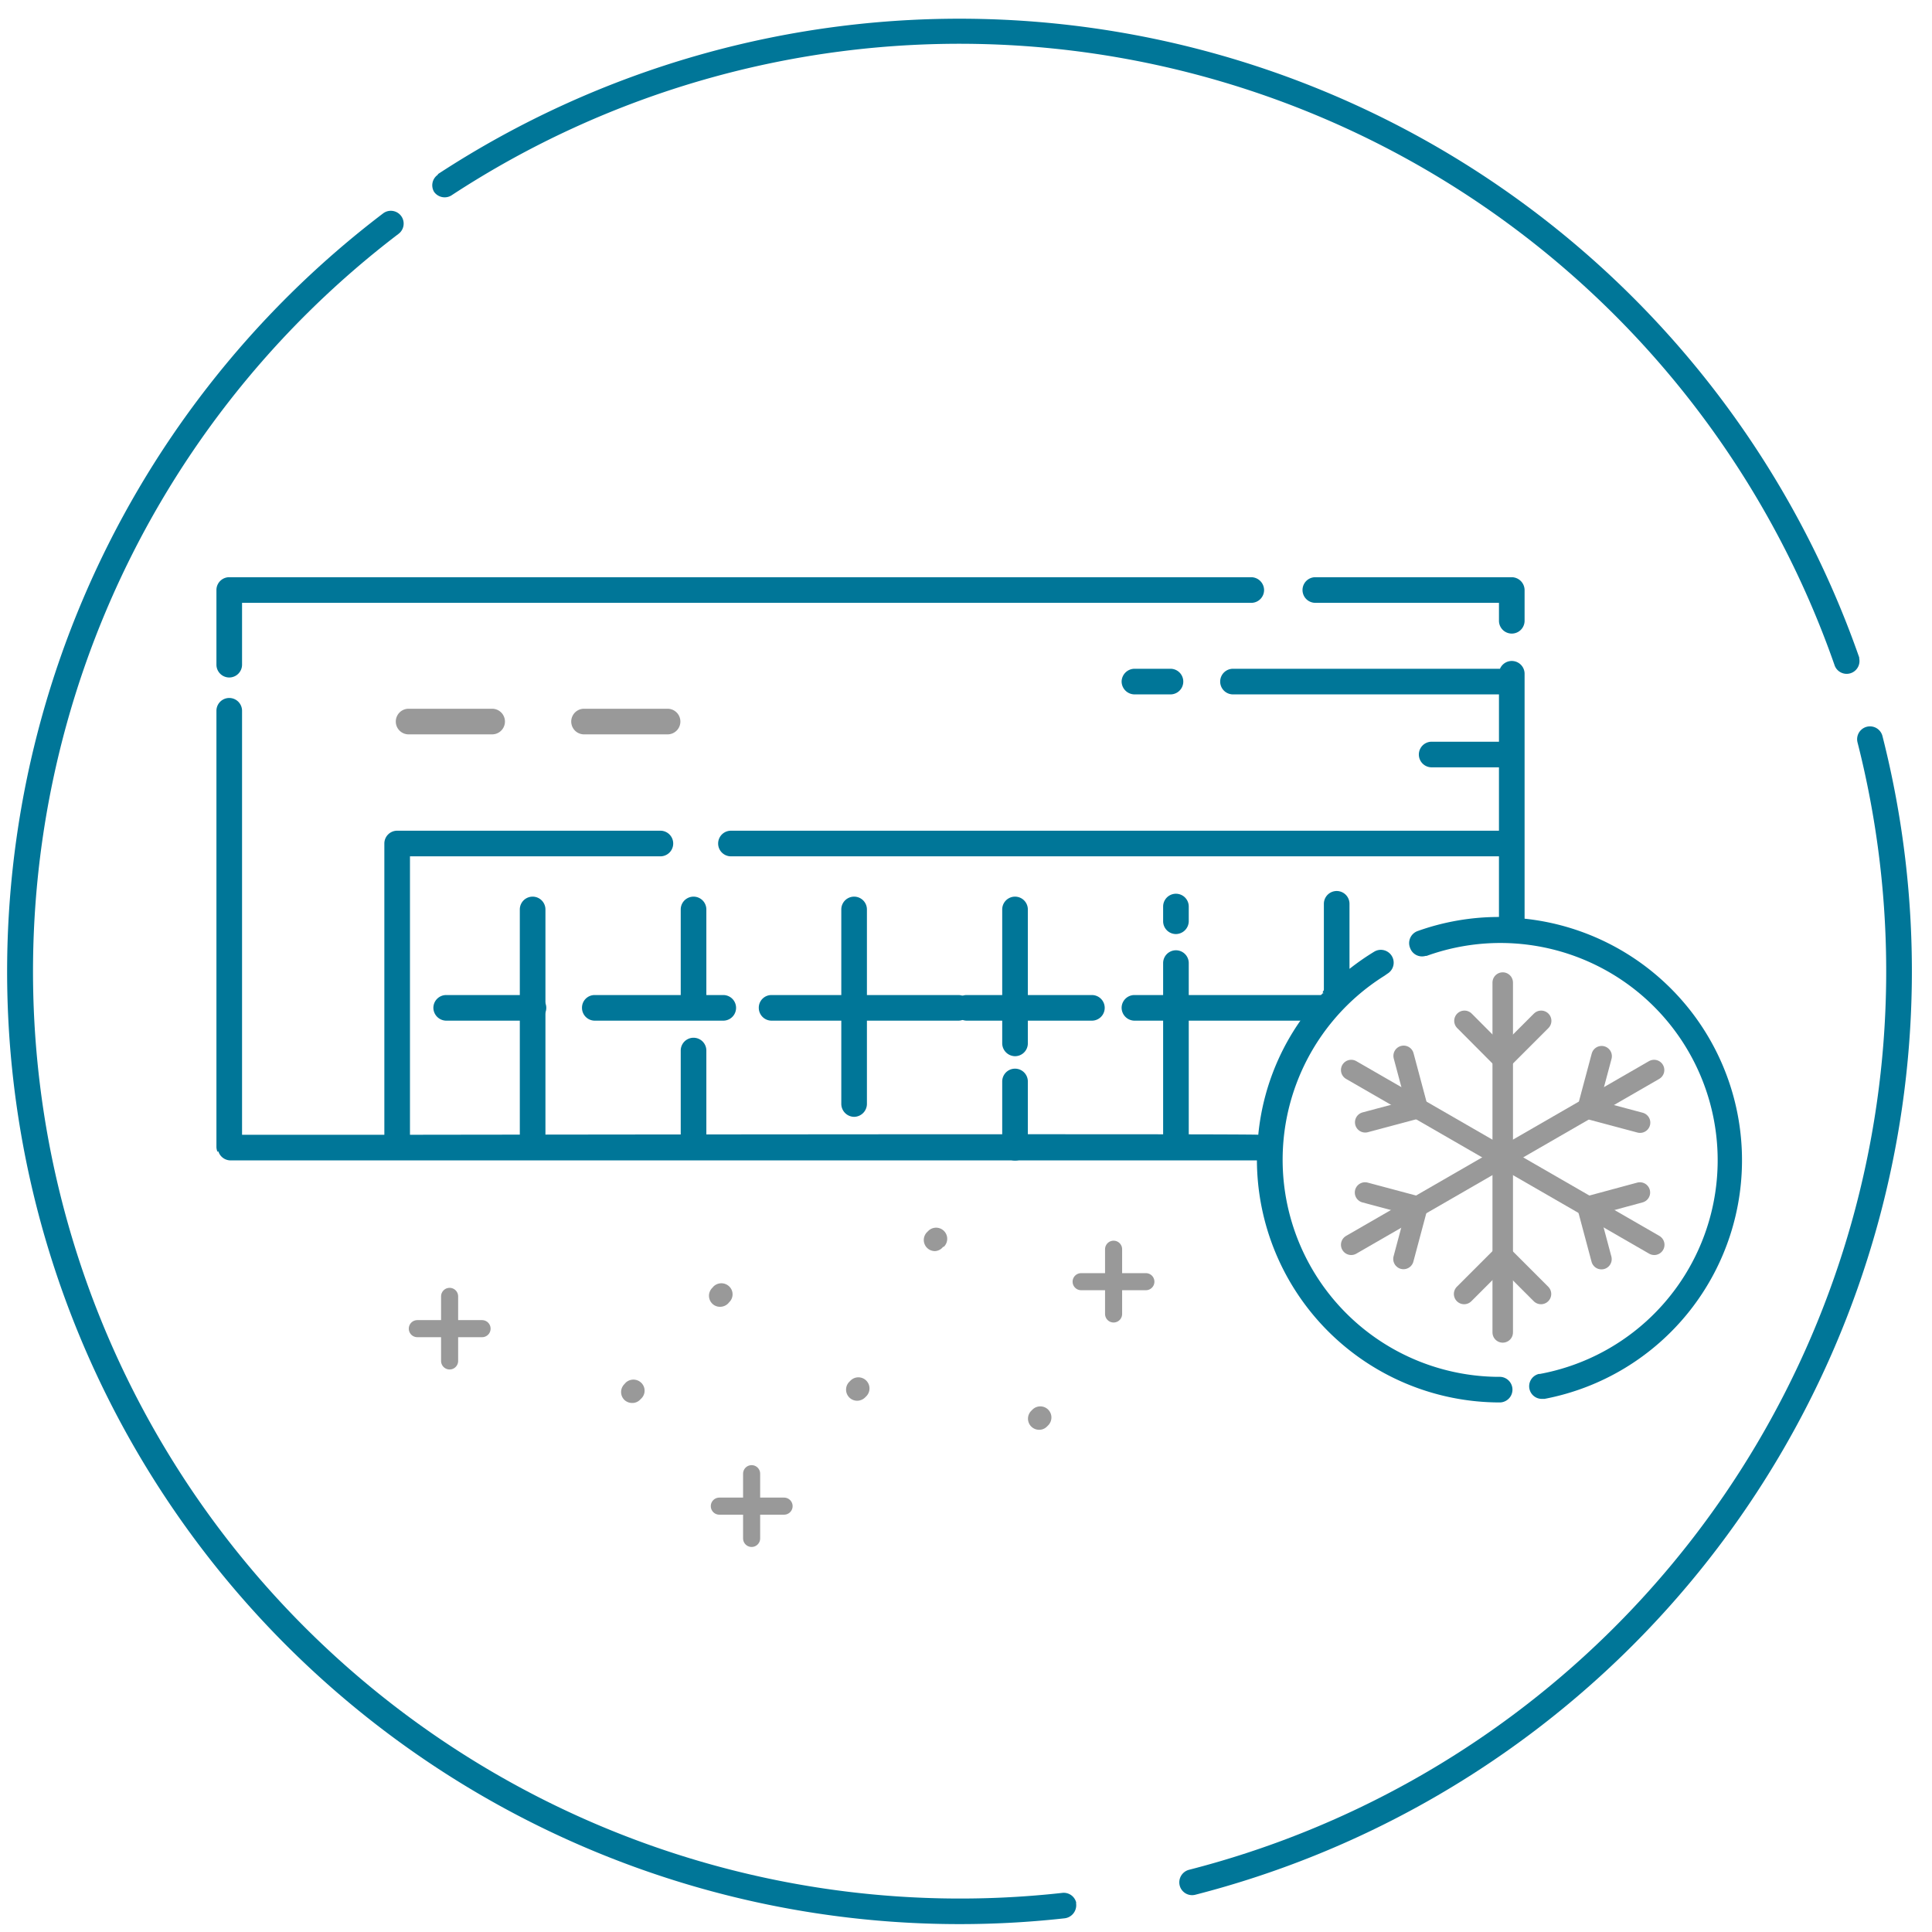<svg width="100px" height="100px" id="Layer_1" data-name="Layer 1" xmlns="http://www.w3.org/2000/svg" viewBox="0 0 113.1 113.1"><defs><style>.cls-1{fill:#fff;}.cls-2{fill:#007698;}.cls-3{fill:#999;}.cls-4,.cls-5{fill:none;stroke:#999;stroke-linecap:round;stroke-miterlimit:10;}.cls-4{stroke-width:1.2px;}</style></defs><title>Business_Chillers</title><rect class="cls-1" x="-477.44" y="-587.41" width="844.02" height="1160.49"/><path class="cls-2" d="M74,34.54a.76.76,0,0,0-.75-.75H13.42a.75.75,0,0,0-.75.75v4.37a.75.75,0,0,0,1.5,0V35.29H73.28A.75.75,0,0,0,74,34.54Z"/><path class="cls-2" d="M77,35.29H87.75v1.05a.75.75,0,0,0,1.5,0v-1.8a.76.76,0,0,0-.75-.75H77a.75.75,0,0,0,0,1.5Z"/><path class="cls-2" d="M65.66,39.9a.76.76,0,0,0,.75.75h2.11a.75.75,0,0,0,0-1.5H66.41A.76.76,0,0,0,65.66,39.9Z"/><path class="cls-2" d="M25.37,59a.76.76,0,0,0,.75.75h5.11a.75.75,0,1,0,0-1.5H26.12A.75.75,0,0,0,25.37,59Z"/><path class="cls-2" d="M34.07,59a.75.75,0,0,0,.75.75h7.52a.75.75,0,0,0,0-1.5H34.82A.74.74,0,0,0,34.07,59Z"/><path class="cls-2" d="M55.85,59a.75.75,0,0,0,.75.75h7.32a.75.75,0,0,0,0-1.5H56.6A.74.74,0,0,0,55.85,59Z"/><path class="cls-2" d="M44.42,59a.75.75,0,0,0,.75.75H56.1a.75.75,0,1,0,0-1.5H45.17A.74.74,0,0,0,44.42,59Z"/><path class="cls-2" d="M65.66,59a.76.76,0,0,0,.75.75H77.35a.75.75,0,0,0,0-1.5H66.41A.75.75,0,0,0,65.66,59Z"/><path class="cls-2" d="M14.17,67V41.61a.75.75,0,0,0-1.5,0V67.13a.72.72,0,0,0,.06.29"/><path class="cls-2" d="M42.79,50.13H88a.75.75,0,0,0,0-1.5H42.79a.75.75,0,0,0,0,1.5Z"/><path class="cls-2" d="M87.75,53.45v.23A14.12,14.12,0,0,0,83,54.5a.75.75,0,0,0-.45,1,.74.74,0,0,0,.9.46h.06a12.72,12.72,0,1,1,6.64,24.47l-.06,0a.74.74,0,0,0,.2,1.46h.13a14.22,14.22,0,0,0-1.17-28.11V39.46a.75.75,0,0,0-1.44-.31H72.18a.75.75,0,0,0,0,1.5H87.75v2.77H83.81a.75.75,0,0,0,0,1.5h3.94v8.53Z"/><path class="cls-2" d="M73.66,66.43a14,14,0,0,1,3.78-8.29h.13c-.41,0,.24-.33.24-.75a.76.76,0,0,1,.75-.75h.14a.78.78,0,0,1,.31.07,14.65,14.65,0,0,1,1.44-1A.75.75,0,1,1,81.22,57l-.17.12A12.71,12.71,0,0,0,87.58,80.6h.21a.75.75,0,0,1,0,1.5A14.23,14.23,0,0,1,73.58,67.93H13.5a.75.75,0,0,1,0-1.5h9V49.38a.75.75,0,0,1,.75-.75H38.66a.75.75,0,0,1,0,1.5H24v16.3S73.73,66.36,73.66,66.43Z"/><path class="cls-3" d="M28.81,41.49H23.92a.75.75,0,1,0,0,1.5h4.89a.75.75,0,0,0,0-1.5Z"/><path class="cls-3" d="M39.08,41.49H34.19a.75.75,0,0,0,0,1.5h4.89a.75.75,0,0,0,0-1.5Z"/><path class="cls-2" d="M25.63,10.23a.75.75,0,0,0-.22,1,.76.76,0,0,0,1,.22,54.26,54.26,0,0,1,81,27.53.75.75,0,0,0,1.43-.43s0,0,0-.06a55.79,55.79,0,0,0-83.2-28.3Z"/><path class="cls-2" d="M63,111.47a.36.36,0,0,1,0-.1.75.75,0,0,0-.81-.56A54.27,54.27,0,0,1,23.33,13.69a.75.75,0,0,0-.9-1.2A55.76,55.76,0,0,0,62.31,112.3.77.77,0,0,0,63,111.47Z"/><path class="cls-2" d="M108.74,43.46a54.3,54.3,0,0,1-39.14,66,.76.76,0,0,0-.54.92.75.75,0,0,0,.91.54A55.82,55.82,0,0,0,110.2,43.09a.75.75,0,0,0-1.46.37Z"/><line class="cls-4" x1="87.97" y1="57.52" x2="87.97" y2="78"/><polyline class="cls-4" points="90.22 59.76 87.97 62.01 85.73 59.76"/><polyline class="cls-4" points="85.71 75.75 87.96 73.5 90.21 75.75"/><line class="cls-4" x1="79.1" y1="62.64" x2="96.84" y2="72.87"/><polyline class="cls-4" points="82.17 61.81 82.99 64.88 79.92 65.7"/><polyline class="cls-4" points="93.75 73.71 92.93 70.64 96 69.81"/><line class="cls-4" x1="79.1" y1="72.87" x2="96.83" y2="62.64"/><polyline class="cls-4" points="79.91 69.81 82.98 70.63 82.16 73.7"/><polyline class="cls-4" points="96.01 65.72 92.94 64.9 93.76 61.83"/><line class="cls-5" x1="65.19" y1="73.13" x2="65.19" y2="76.92"/><line class="cls-5" x1="63.29" y1="75.03" x2="67.08" y2="75.03"/><line class="cls-5" x1="44" y1="86.27" x2="44" y2="90.06"/><line class="cls-5" x1="42.11" y1="88.17" x2="45.9" y2="88.17"/><line class="cls-5" x1="26.32" y1="75.89" x2="26.32" y2="79.67"/><line class="cls-5" x1="24.43" y1="77.78" x2="28.22" y2="77.78"/><path class="cls-2" d="M31.18,67.31a.75.75,0,0,0,.75-.75V53.24a.75.75,0,0,0-1.5,0V66.56A.76.76,0,0,0,31.18,67.31Z"/><path class="cls-2" d="M40.6,67.31a.76.76,0,0,0,.75-.75V61.5a.75.75,0,0,0-1.5,0v5.06A.75.75,0,0,0,40.6,67.31Z"/><path class="cls-2" d="M40.6,59.05a.75.75,0,0,0,.75-.75V53.24a.75.75,0,0,0-1.5,0V58.3A.74.74,0,0,0,40.6,59.05Z"/><path class="cls-2" d="M50,65.38a.76.76,0,0,0,.75-.75V53.24a.75.75,0,0,0-1.5,0V64.63A.76.76,0,0,0,50,65.38Z"/><path class="cls-2" d="M59.42,61.83a.75.75,0,0,0,.75-.75V53.24a.75.75,0,1,0-1.5,0v7.84A.76.76,0,0,0,59.42,61.83Z"/><path class="cls-2" d="M59.42,67.94a.75.75,0,0,0,.75-.75V63.31a.75.75,0,0,0-1.5,0v3.88A.76.76,0,0,0,59.42,67.94Z"/><path class="cls-2" d="M78.25,58.66a.76.76,0,0,0,.75-.75v-5a.75.75,0,1,0-1.5,0v5A.75.75,0,0,0,78.25,58.66Z"/><path class="cls-2" d="M68.84,67.31a.76.76,0,0,0,.75-.75V56.38a.75.75,0,1,0-1.5,0V66.56A.75.75,0,0,0,68.84,67.31Z"/><path class="cls-2" d="M68.84,54.68a.76.76,0,0,0,.75-.75v-.86a.75.75,0,1,0-1.5,0v.86A.75.75,0,0,0,68.84,54.68Z"/><path class="cls-3" d="M42.14,76.5a.63.63,0,0,1-.45-.19.65.65,0,0,1,0-.91l.08-.09a.66.66,0,0,1,.92,0,.64.64,0,0,1,0,.92l-.06.07A.67.67,0,0,1,42.14,76.5Z"/><path class="cls-3" d="M50.18,82a.65.65,0,0,1-.47-1.1l.08-.08a.65.65,0,0,1,.92.92l-.06.06A.67.67,0,0,1,50.18,82Z"/><path class="cls-3" d="M37,82.13a.66.66,0,0,1-.45-.18.65.65,0,0,1,0-.92l.07-.08a.66.66,0,0,1,.92,0,.64.64,0,0,1,0,.92l-.06.06A.63.63,0,0,1,37,82.13Z"/><path class="cls-3" d="M54.73,73.24a.65.65,0,0,1-.47-1.1l.08-.08a.65.65,0,0,1,.92.92L55.2,73A.63.63,0,0,1,54.73,73.24Z"/><path class="cls-3" d="M60.83,83.7a.65.65,0,0,1-.47-1.1l.08-.08a.65.65,0,1,1,.92.92l-.06.06A.63.63,0,0,1,60.83,83.7Z"/></svg>
